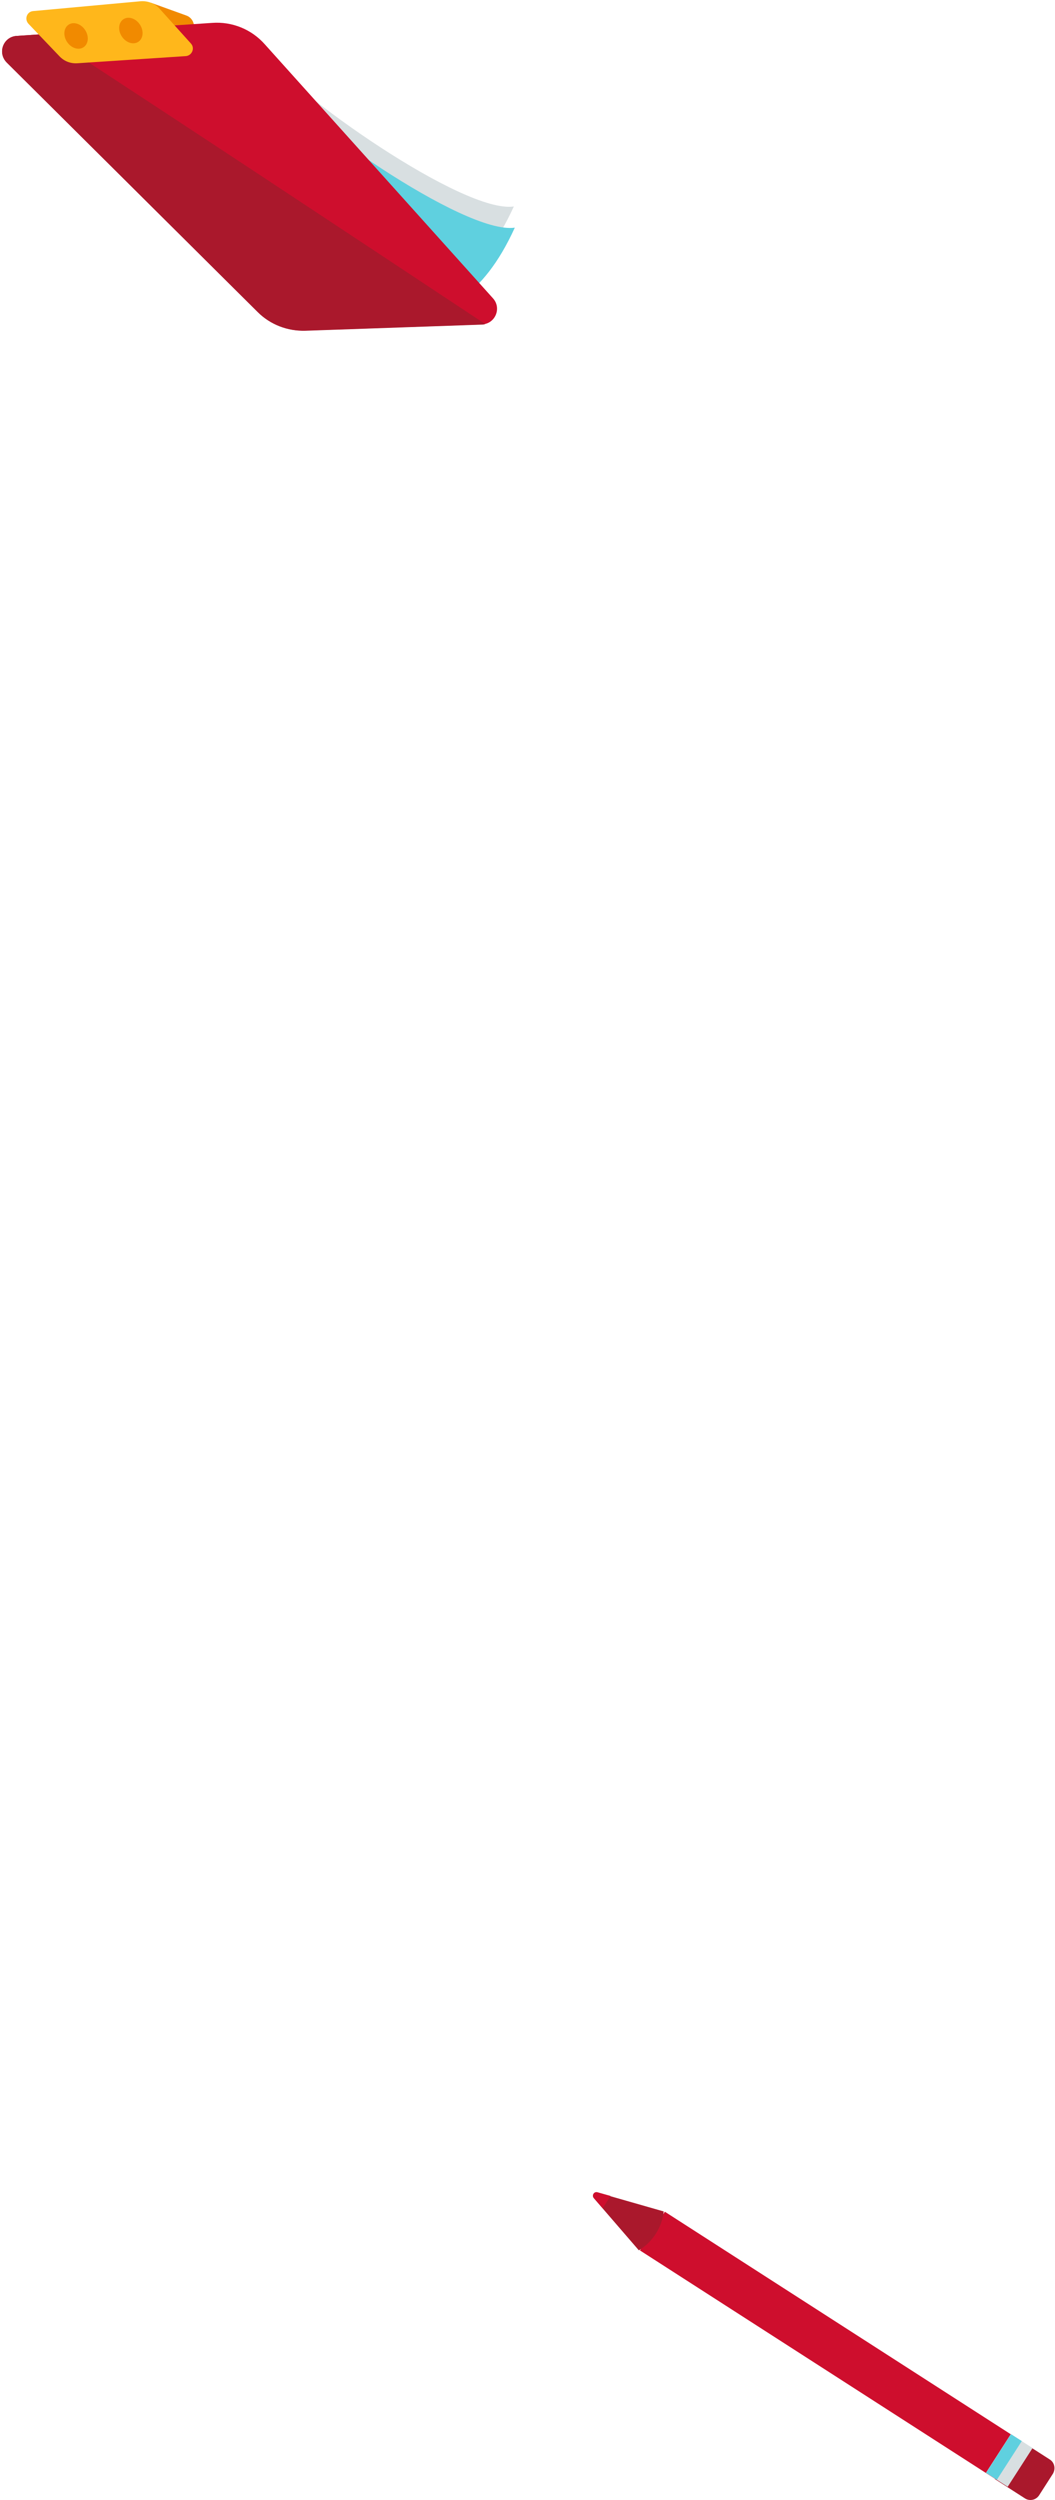 <?xml version="1.0" encoding="utf-8"?>
<!-- Generator: Adobe Illustrator 22.0.1, SVG Export Plug-In . SVG Version: 6.00 Build 0)  -->
<svg version="1.1" id="Layer_1" xmlns="http://www.w3.org/2000/svg" xmlns:xlink="http://www.w3.org/1999/xlink" x="0px" y="0px"
	 viewBox="0 0 428.7 1015.9" style="enable-background:new 0 0 428.7 1015.9;" xml:space="preserve">
<style type="text/css">
	.st0{fill:#CE0E2D;}
	.st1{fill:#AA182C;}
	.st2{fill:#D8DFE1;}
	.st3{fill:#5FD0DF;}
	.st4{fill:#F18A00;}
	.st5{fill:#FFB71B;}
</style>
<g>
	
		<rect x="251" y="943.5" transform="matrix(-0.841 -0.541 0.541 -0.841 105.274 1936.711)" class="st0" width="171.9" height="18.7"/>
	<path class="st1" d="M426.6,999.4l-12.3-7.9l-10.1,15.8l12.3,7.9c1.9,1.2,4.4,0.7,5.7-1.2l5.7-8.9
		C429,1003.1,428.5,1000.6,426.6,999.4z"/>
	
		<rect x="404.4" y="990.2" transform="matrix(-0.841 -0.541 0.541 -0.841 213.87 2062.009)" class="st2" width="10.5" height="18.7"/>
	
		<rect x="404.8" y="988.8" transform="matrix(-0.841 -0.541 0.541 -0.841 210.579 2058.211)" class="st3" width="5.2" height="18.7"/>
	<path class="st1" d="M269.7,898.6L269.7,898.6c-0.7,6.5-4.5,12.4-10.1,15.8h0l-18.3-21.2c-0.9-1.1,0.1-2.7,1.5-2.3L269.7,898.6z"/>
	<path class="st0" d="M241.3,893.1l3.6,4.2l3.2-5l-5.3-1.5C241.4,890.4,240.4,892,241.3,893.1z"/>
</g>
<g>
	<path class="st4" d="M61.3,1.1l14.4,5.2c2.3,0.8,3.6,3.3,3,5.7L78,14.6l-9.2,0.3L61.3,1.1z"/>
	<path class="st2" d="M105.1,20c14.2,18.1,83.2,66.9,103.7,63.9c-6.7,14.7-14,23.3-22,29.2"/>
	<path class="st3" d="M105.5,28.6c14.2,18.1,83.2,66.9,103.7,63.9c-6.7,14.7-14,23.3-22,29.2"/>
	<path class="st0" d="M86.2,9.3L6.7,14.6c-5.4,0.4-7.8,6.9-4,10.7l102,101.4c5.1,5.1,12.2,7.9,19.4,7.6l71.8-2.5
		c5.3-0.2,8-6.5,4.5-10.5L107.6,18C102.2,11.9,94.3,8.7,86.2,9.3z"/>
	<path class="st1" d="M6.7,14.6l11.6-0.8c59.8,39,119.4,78.5,178.9,117.9c-0.4,0.1-0.9,0.2-1.3,0.2l-71.8,2.5
		c-7.3,0.2-14.3-2.5-19.4-7.6L2.7,25.4C-1.1,21.5,1.3,15,6.7,14.6z"/>
	<path class="st5" d="M31.5,25.7l44-2.9c2.5-0.2,3.8-3.2,2.1-5.1L64.9,3.6c-1.9-2.2-4.8-3.3-7.7-3.1l-43.7,4
		c-2.6,0.2-3.7,3.3-1.9,5.2l12.6,13.2C26.1,24.9,28.7,25.9,31.5,25.7z"/>
	<ellipse transform="matrix(0.834 -0.551 0.551 0.834 1.977 31.377)" class="st4" cx="53.2" cy="12.4" rx="4.4" ry="5.5"/>
	<ellipse transform="matrix(0.834 -0.551 0.551 0.834 -2.903 19.459)" class="st4" cx="30.9" cy="14.6" rx="4.4" ry="5.5"/>
</g>
</svg>
